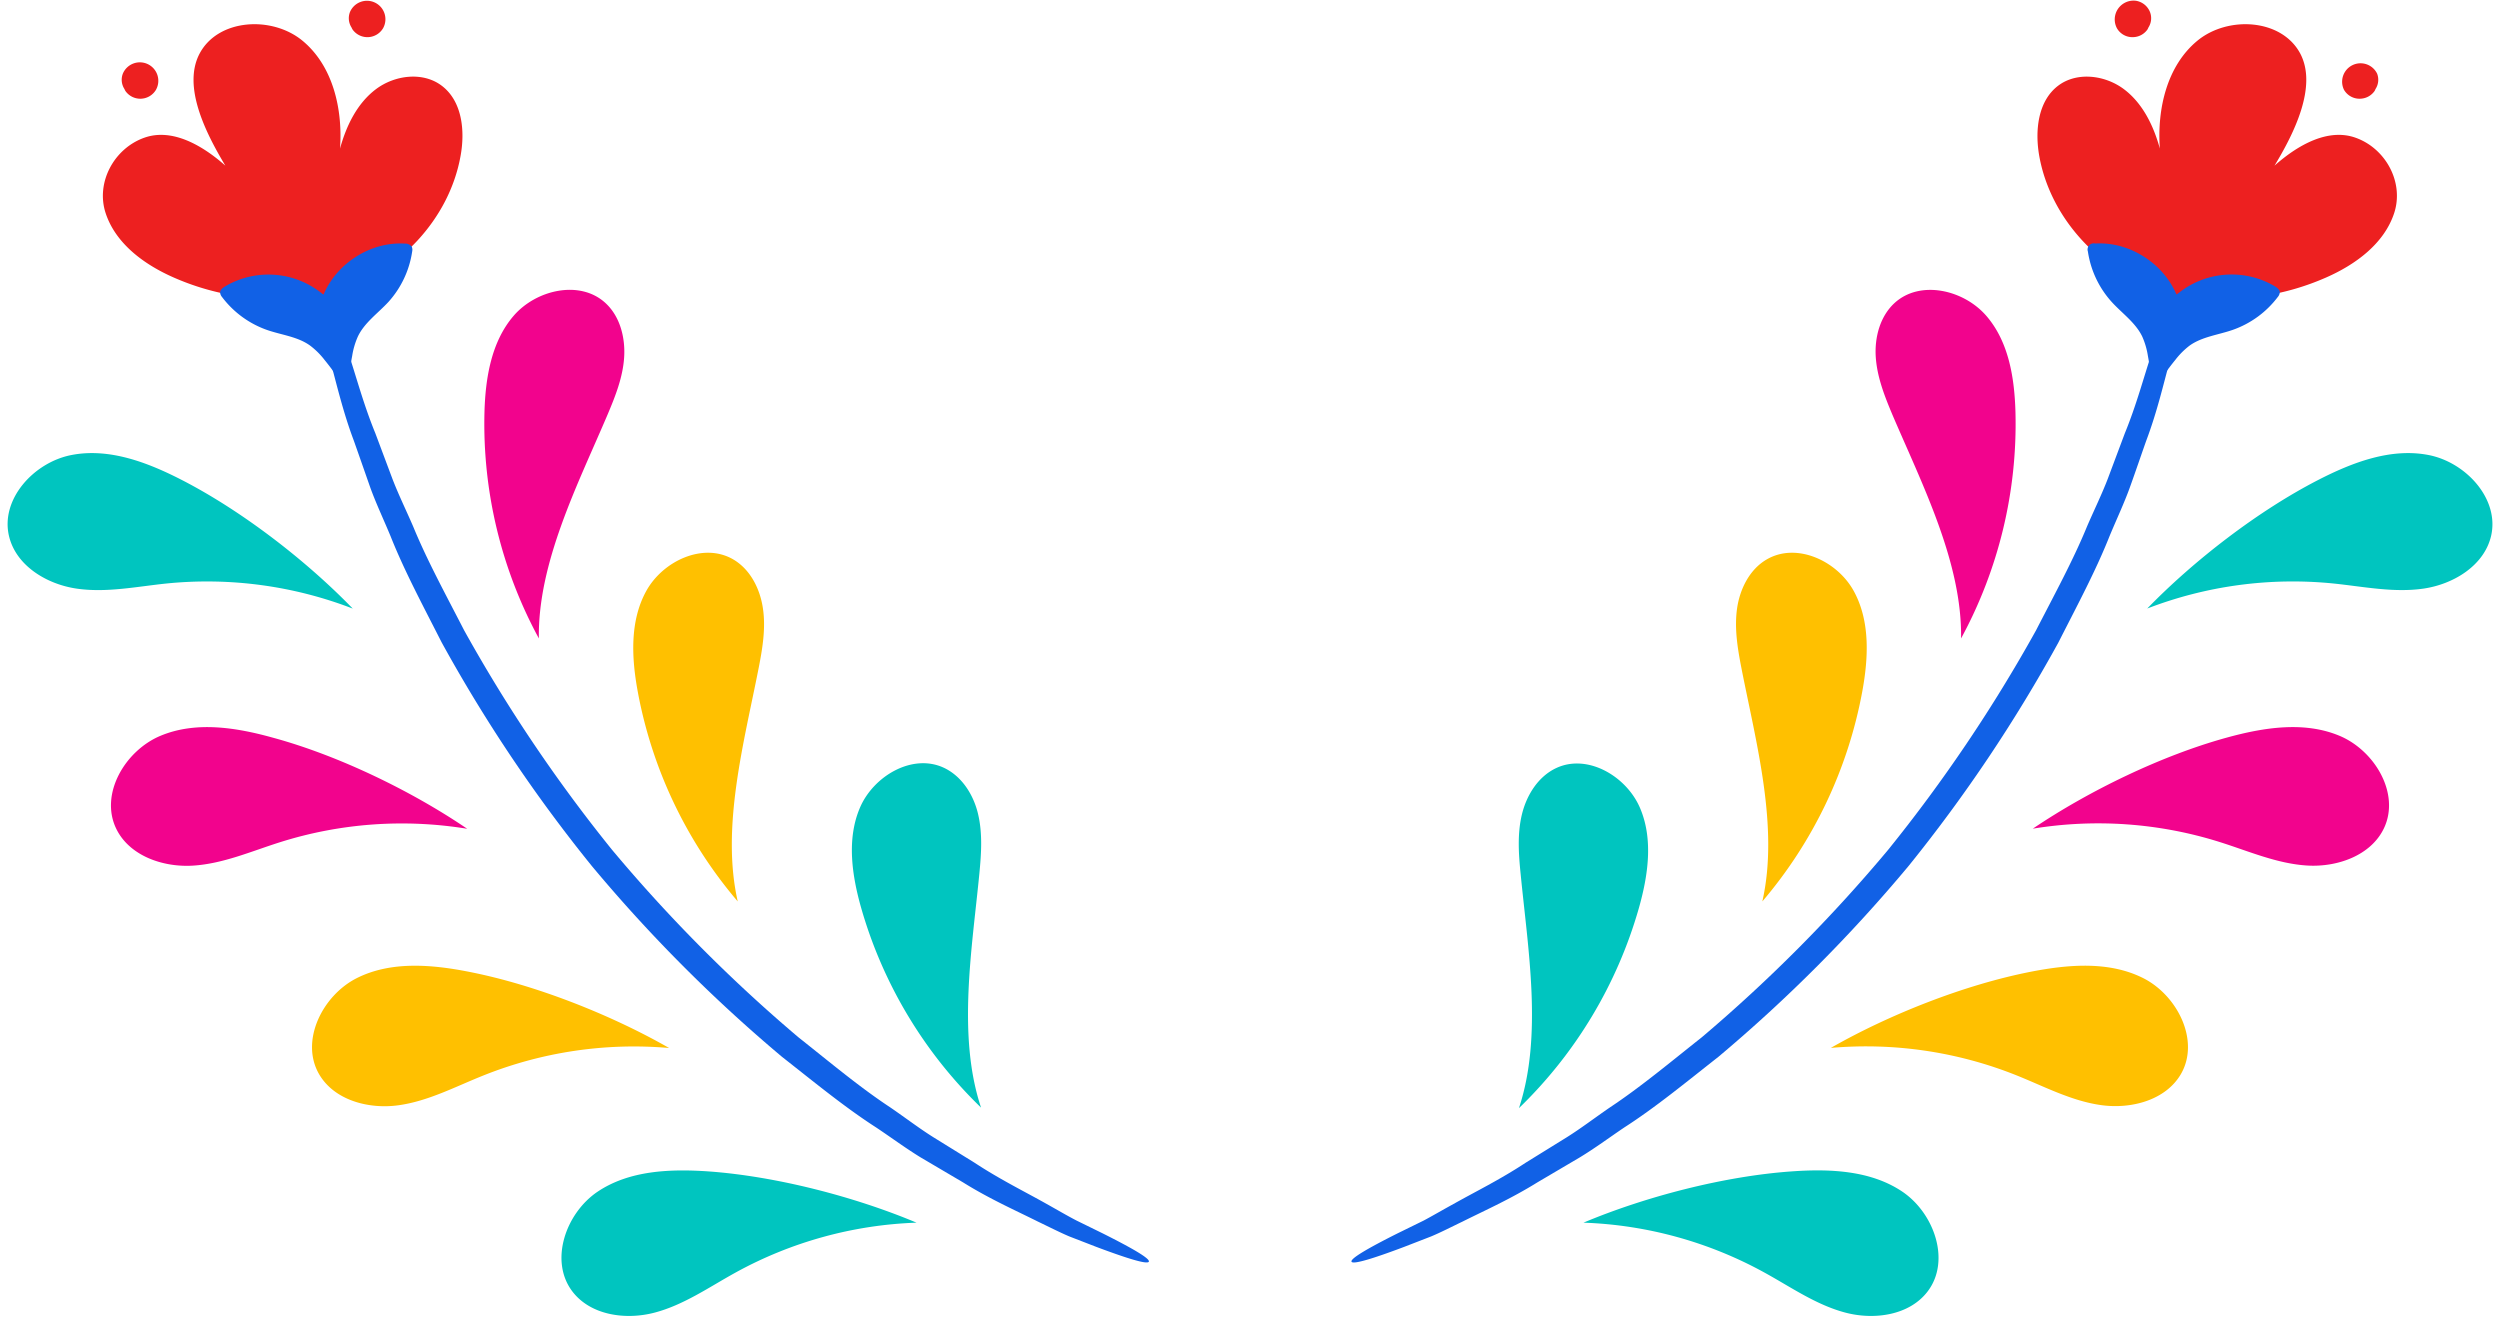 <?xml version="1.0" encoding="UTF-8"?><svg xmlns="http://www.w3.org/2000/svg" xmlns:xlink="http://www.w3.org/1999/xlink" data-name="Layer 1" height="398.5" preserveAspectRatio="xMidYMid meet" version="1.0" viewBox="-2.3 176.3 754.6 398.5" width="754.6" zoomAndPan="magnify"><g id="change1_1"><path d="M658.12,249.65c-1-.18-2.93,5.35-5.71,15.41-.67,2.52-1.41,5.32-2.23,8.38s-2,6.31-3.12,9.84c-2.33,7-4.47,15.17-8,23.8l-5.12,13.66c-1.81,4.74-4.15,9.49-6.31,14.51-4.15,10.12-9.75,20.38-15.37,31.31a463.5,463.5,0,0,1-44.62,66.22,463.8,463.8,0,0,1-56.29,56.63c-9.63,7.63-18.6,15.12-27.72,21.16-4.51,3.09-8.71,6.31-13,9l-12.41,7.68c-7.77,5.13-15.35,8.82-21.79,12.46-3.25,1.77-6.22,3.52-9,5l-7.79,3.82c-9.33,4.67-14.37,7.68-14,8.59s6-.73,15.86-4.45l8.21-3.18c3-1.26,6.06-2.85,9.45-4.47,6.71-3.36,14.56-6.84,22.6-11.84l12.8-7.54c4.42-2.67,8.75-5.87,13.37-9,9.37-6,18.57-13.59,28.42-21.32a458.74,458.74,0,0,0,57.41-57.6A458.1,458.1,0,0,0,619,370.24c5.67-11.16,11.29-21.65,15.4-32,2.13-5.14,4.44-10,6.19-14.86s3.34-9.56,4.91-14c3.34-8.86,5.24-17.23,7.22-24.47.93-3.64,1.89-7,2.55-10.14s1.07-6.06,1.52-8.67C658.56,255.64,659.08,249.82,658.12,249.65Z" fill="#1161e6"/></g><g id="change2_1"><path d="M559.8,385.07c1.88-10.2,2.43-21.3-2.57-30.39S540,339.91,531,345.14c-5.21,3-8.18,9-9,14.94s.18,12,1.34,17.92c4.41,22.48,11.39,48.06,6.3,70.39A135.55,135.55,0,0,0,559.8,385.07Z" fill="#ffc000"/></g><g id="change2_2"><path d="M644.73,471.6c-10.31-5.25-22.65-4.21-34-2-20,3.91-42.74,12.9-60.41,23a122.27,122.27,0,0,1,56.06,8.29c8.45,3.39,16.66,7.78,25.68,9s19.38-1.54,23.94-9.42C661.77,490.48,655,476.86,644.73,471.6Z" fill="#ffc000"/></g><g id="change3_1"><path d="M569.62,267.7c-4.46,4.05-6.15,10.48-5.73,16.49s2.67,11.71,5,17.26c9,21.07,21.09,44.66,20.74,67.56a135.75,135.75,0,0,0,16.42-68.2c-.28-10.37-2-21.34-8.82-29.2S577.31,260.74,569.62,267.7Z" fill="#f2038d"/></g><g id="change3_2"><path d="M703.85,398.39c-10.68-4.47-22.9-2.51-34.06.56-19.63,5.4-41.65,16.08-58.51,27.48a122.16,122.16,0,0,1,56.52,4.06c8.68,2.74,17.2,6.5,26.28,7.06s19.22-3,23.16-11.19C722.26,415.93,714.52,402.85,703.85,398.39Z" fill="#f2038d"/></g><g id="change4_1"><path d="M492.32,450.6c2.85-10,4.47-21,.37-30.5s-15.77-16.36-25.19-12c-5.47,2.52-9,8.15-10.42,14s-1,12-.39,18c2.22,22.8,6.7,48.94-.51,70.68A135.71,135.71,0,0,0,492.32,450.6Z" fill="#00c5bf"/></g><g id="change4_2"><path d="M571.92,536c-9.59-6.47-22-6.95-33.51-6.12-20.3,1.44-44,7.59-62.76,15.47a122.05,122.05,0,0,1,54.63,15.06c8,4.39,15.59,9.75,24.39,12.08s19.43.83,24.91-6.44C586.54,556.84,581.52,542.5,571.92,536Z" fill="#00c5bf"/></g><g id="change4_3"><path d="M730.71,313.64c-11.36-2.2-22.93,2.22-33.22,7.5-18.11,9.3-37.5,24.24-51.67,38.84A122.2,122.2,0,0,1,702,352.42c9,.92,18.16,2.85,27.17,1.55s18.2-6.85,20.39-15.69C752.32,327.05,742.08,315.83,730.71,313.64Z" fill="#00c5bf"/></g><g id="change5_1"><path d="M708.67,217.86c-8.17-2.89-17.16,2-24.43,8.44,5.83-9.64,13-23.85,7.78-33.81-5.59-10.56-21.84-11.5-31.06-3.9s-12.19,20.64-11.33,32.55c-1.89-6.85-5.15-13.64-10.83-17.91s-14.16-5.36-19.84-1.08c-6.21,4.69-7.09,13.75-5.7,21.4,3.45,18.92,18.58,34.86,36.81,40.52h0a48.48,48.48,0,0,0,11.48,2.07,76.07,76.07,0,0,0,38.22-6.06c8.9-3.9,17.54-10.2,20.58-19.44S717.84,221.09,708.67,217.86Z" fill="#ed2020"/></g><g id="change5_2"><path d="M641.66,187.51a5.43,5.43,0,0,0,4.22-2.3,4.92,4.92,0,0,0,.3-.61,5.16,5.16,0,0,0,.48-4.65,5.5,5.5,0,0,0-4.27-3.42,5.68,5.68,0,0,0-5.72,8.29A5.38,5.38,0,0,0,641.66,187.51Z" fill="#ed2020"/></g><g id="change5_3"><path d="M710.21,206.09a5.44,5.44,0,0,0,4.22-2.31,4.15,4.15,0,0,0,.29-.6,5.13,5.13,0,0,0,.49-4.65,5.56,5.56,0,1,0-10,4.87A5.4,5.4,0,0,0,710.21,206.09Z" fill="#ed2020"/></g><g id="change1_2"><path d="M684.45,262.78a25.7,25.7,0,0,0-29.78,2.47v0c-4-9.5-14.22-16.06-24.52-15.44a1.86,1.86,0,0,0-2.24,2.4,29,29,0,0,0,7.19,15.23c3.13,3.44,7.15,6.21,9.19,10.39a23,23,0,0,1,1.73,5.89,84,84,0,0,1,1.28,10.36l4.17-14.87-3.25,14.23a83.06,83.06,0,0,1,6.07-8.5,23.16,23.16,0,0,1,4.34-4.34c3.79-2.69,8.65-3.21,13-4.73a29.09,29.09,0,0,0,13.6-9.93,2.45,2.45,0,0,0,.6-1.33C685.89,263.82,685.14,263.21,684.45,262.78Z" fill="#1161e6"/></g><g id="change1_3"><path d="M330.41,548.52l-7.79-3.82c-2.82-1.46-5.79-3.21-9-5-6.44-3.64-14-7.33-21.79-12.46l-12.41-7.68c-4.3-2.7-8.5-5.92-13-9-9.12-6-18.09-13.53-27.72-21.16a463.8,463.8,0,0,1-56.29-56.63,463.5,463.5,0,0,1-44.62-66.22c-5.62-10.93-11.22-21.19-15.37-31.31-2.16-5-4.5-9.77-6.31-14.51l-5.12-13.66c-3.53-8.63-5.67-16.78-8-23.8-1.1-3.53-2.24-6.79-3.12-9.84s-1.56-5.86-2.23-8.38c-2.78-10.06-4.74-15.59-5.71-15.41s-.44,6,1.29,16.42q.67,3.92,1.52,8.67c.66,3.14,1.62,6.5,2.55,10.14,2,7.24,3.88,15.61,7.22,24.47q2.36,6.69,4.91,14c1.75,4.86,4.06,9.72,6.19,14.86,4.11,10.36,9.73,20.85,15.4,32a458.1,458.1,0,0,0,45.34,67.51,458.74,458.74,0,0,0,57.41,57.6c9.85,7.73,19,15.27,28.42,21.32,4.62,3.09,8.95,6.29,13.37,9l12.8,7.54c8,5,15.89,8.48,22.6,11.84,3.39,1.62,6.5,3.21,9.45,4.47l8.21,3.18c9.9,3.72,15.5,5.36,15.86,4.45S339.74,553.19,330.41,548.52Z" fill="#1161e6"/></g><g id="change2_3"><path d="M228,360.08c-.84-6-3.81-11.91-9-14.94-9-5.23-21.22.46-26.23,9.54s-4.45,20.19-2.57,30.39a135.55,135.55,0,0,0,30.18,63.32c-5.09-22.33,1.89-47.91,6.3-70.39C227.84,372.09,228.86,366,228,360.08Z" fill="#ffc000"/></g><g id="change2_4"><path d="M105.27,471.6C95,476.86,88.23,490.48,94,500.5c4.55,7.88,14.91,10.66,23.93,9.42s17.23-5.63,25.68-9a122.27,122.27,0,0,1,56.06-8.29c-17.67-10.1-40.44-19.09-60.41-23C127.92,467.39,115.58,466.35,105.27,471.6Z" fill="#ffc000"/></g><g id="change3_3"><path d="M180.38,267.7c-7.69-7-20.86-3.94-27.63,3.91s-8.54,18.83-8.82,29.2A135.75,135.75,0,0,0,160.35,369c-.35-22.9,11.78-46.49,20.74-67.56,2.35-5.55,4.61-11.26,5-17.26S184.84,271.75,180.38,267.7Z" fill="#f2038d"/></g><g id="change3_4"><path d="M46.15,398.39c-10.67,4.46-18.41,17.54-13.39,28,3.94,8.2,14.07,11.75,23.16,11.19s17.6-4.32,26.28-7.06a122.16,122.16,0,0,1,56.52-4.06C121.86,415,99.84,404.35,80.21,399,69.05,395.88,56.83,393.92,46.15,398.39Z" fill="#f2038d"/></g><g id="change4_4"><path d="M293.31,440c.58-6,1-12.11-.39-18s-4.95-11.48-10.42-14c-9.42-4.33-21.08,2.51-25.19,12s-2.48,20.52.37,30.5a135.71,135.71,0,0,0,36.14,60.12C286.61,489,291.09,462.84,293.31,440Z" fill="#00c5bf"/></g><g id="change4_5"><path d="M178.08,536c-9.6,6.47-14.62,20.81-7.66,30.05,5.48,7.27,16.11,8.77,24.91,6.44s16.42-7.69,24.39-12.08a122.05,122.05,0,0,1,54.63-15.06c-18.77-7.88-42.46-14-62.76-15.47C200,529.08,187.67,529.56,178.08,536Z" fill="#00c5bf"/></g><g id="change4_6"><path d="M19.29,313.64C7.92,315.83-2.32,327.05.46,338.28c2.19,8.84,11.38,14.38,20.39,15.69S39,353.34,48,352.42A122.2,122.2,0,0,1,104.18,360C90,345.38,70.62,330.44,52.51,321.14,42.22,315.86,30.65,311.44,19.29,313.64Z" fill="#00c5bf"/></g><g id="change5_4"><path d="M131,202.15c-5.68-4.28-14.16-3.2-19.84,1.08s-8.94,11.06-10.83,17.91c.86-11.91-2.12-24.95-11.33-32.55s-25.47-6.66-31.06,3.9c-5.27,10,2,24.17,7.78,33.81-7.27-6.43-16.26-11.33-24.43-8.44-9.17,3.23-14.74,13.54-11.7,22.78s11.68,15.54,20.58,19.44a76.07,76.07,0,0,0,38.22,6.06,48.48,48.48,0,0,0,11.48-2.07h0c18.23-5.66,33.36-21.6,36.81-40.52C138.13,215.9,137.25,206.84,131,202.15Z" fill="#ed2020"/></g><g id="change5_5"><path d="M104.12,185.21a5.5,5.5,0,0,0,9.21-.39,5.57,5.57,0,1,0-10-4.87,5.16,5.16,0,0,0,.48,4.65A4.92,4.92,0,0,0,104.12,185.21Z" fill="#ed2020"/></g><g id="change5_6"><path d="M35.57,203.78a5.49,5.49,0,0,0,9.21-.38,5.57,5.57,0,1,0-10-4.87,5.13,5.13,0,0,0,.49,4.65A4.15,4.15,0,0,0,35.57,203.78Z" fill="#ed2020"/></g><g id="change1_4"><path d="M122,250.78a2.46,2.46,0,0,0-2.14-.95c-10.3-.62-20.55,5.94-24.52,15.44v0a25.7,25.7,0,0,0-29.78-2.47c-.69.43-1.44,1-1.42,1.85a2.45,2.45,0,0,0,.6,1.33,29.09,29.09,0,0,0,13.6,9.93c4.39,1.52,9.25,2,13,4.73A23.16,23.16,0,0,1,95.71,285a83.06,83.06,0,0,1,6.07,8.5l-3.25-14.23,4.17,14.87A84,84,0,0,1,104,283.74a23,23,0,0,1,1.73-5.89c2-4.18,6.06-7,9.19-10.39a29,29,0,0,0,7.19-15.23A2.47,2.47,0,0,0,122,250.78Z" fill="#1161e6"/></g></svg>
